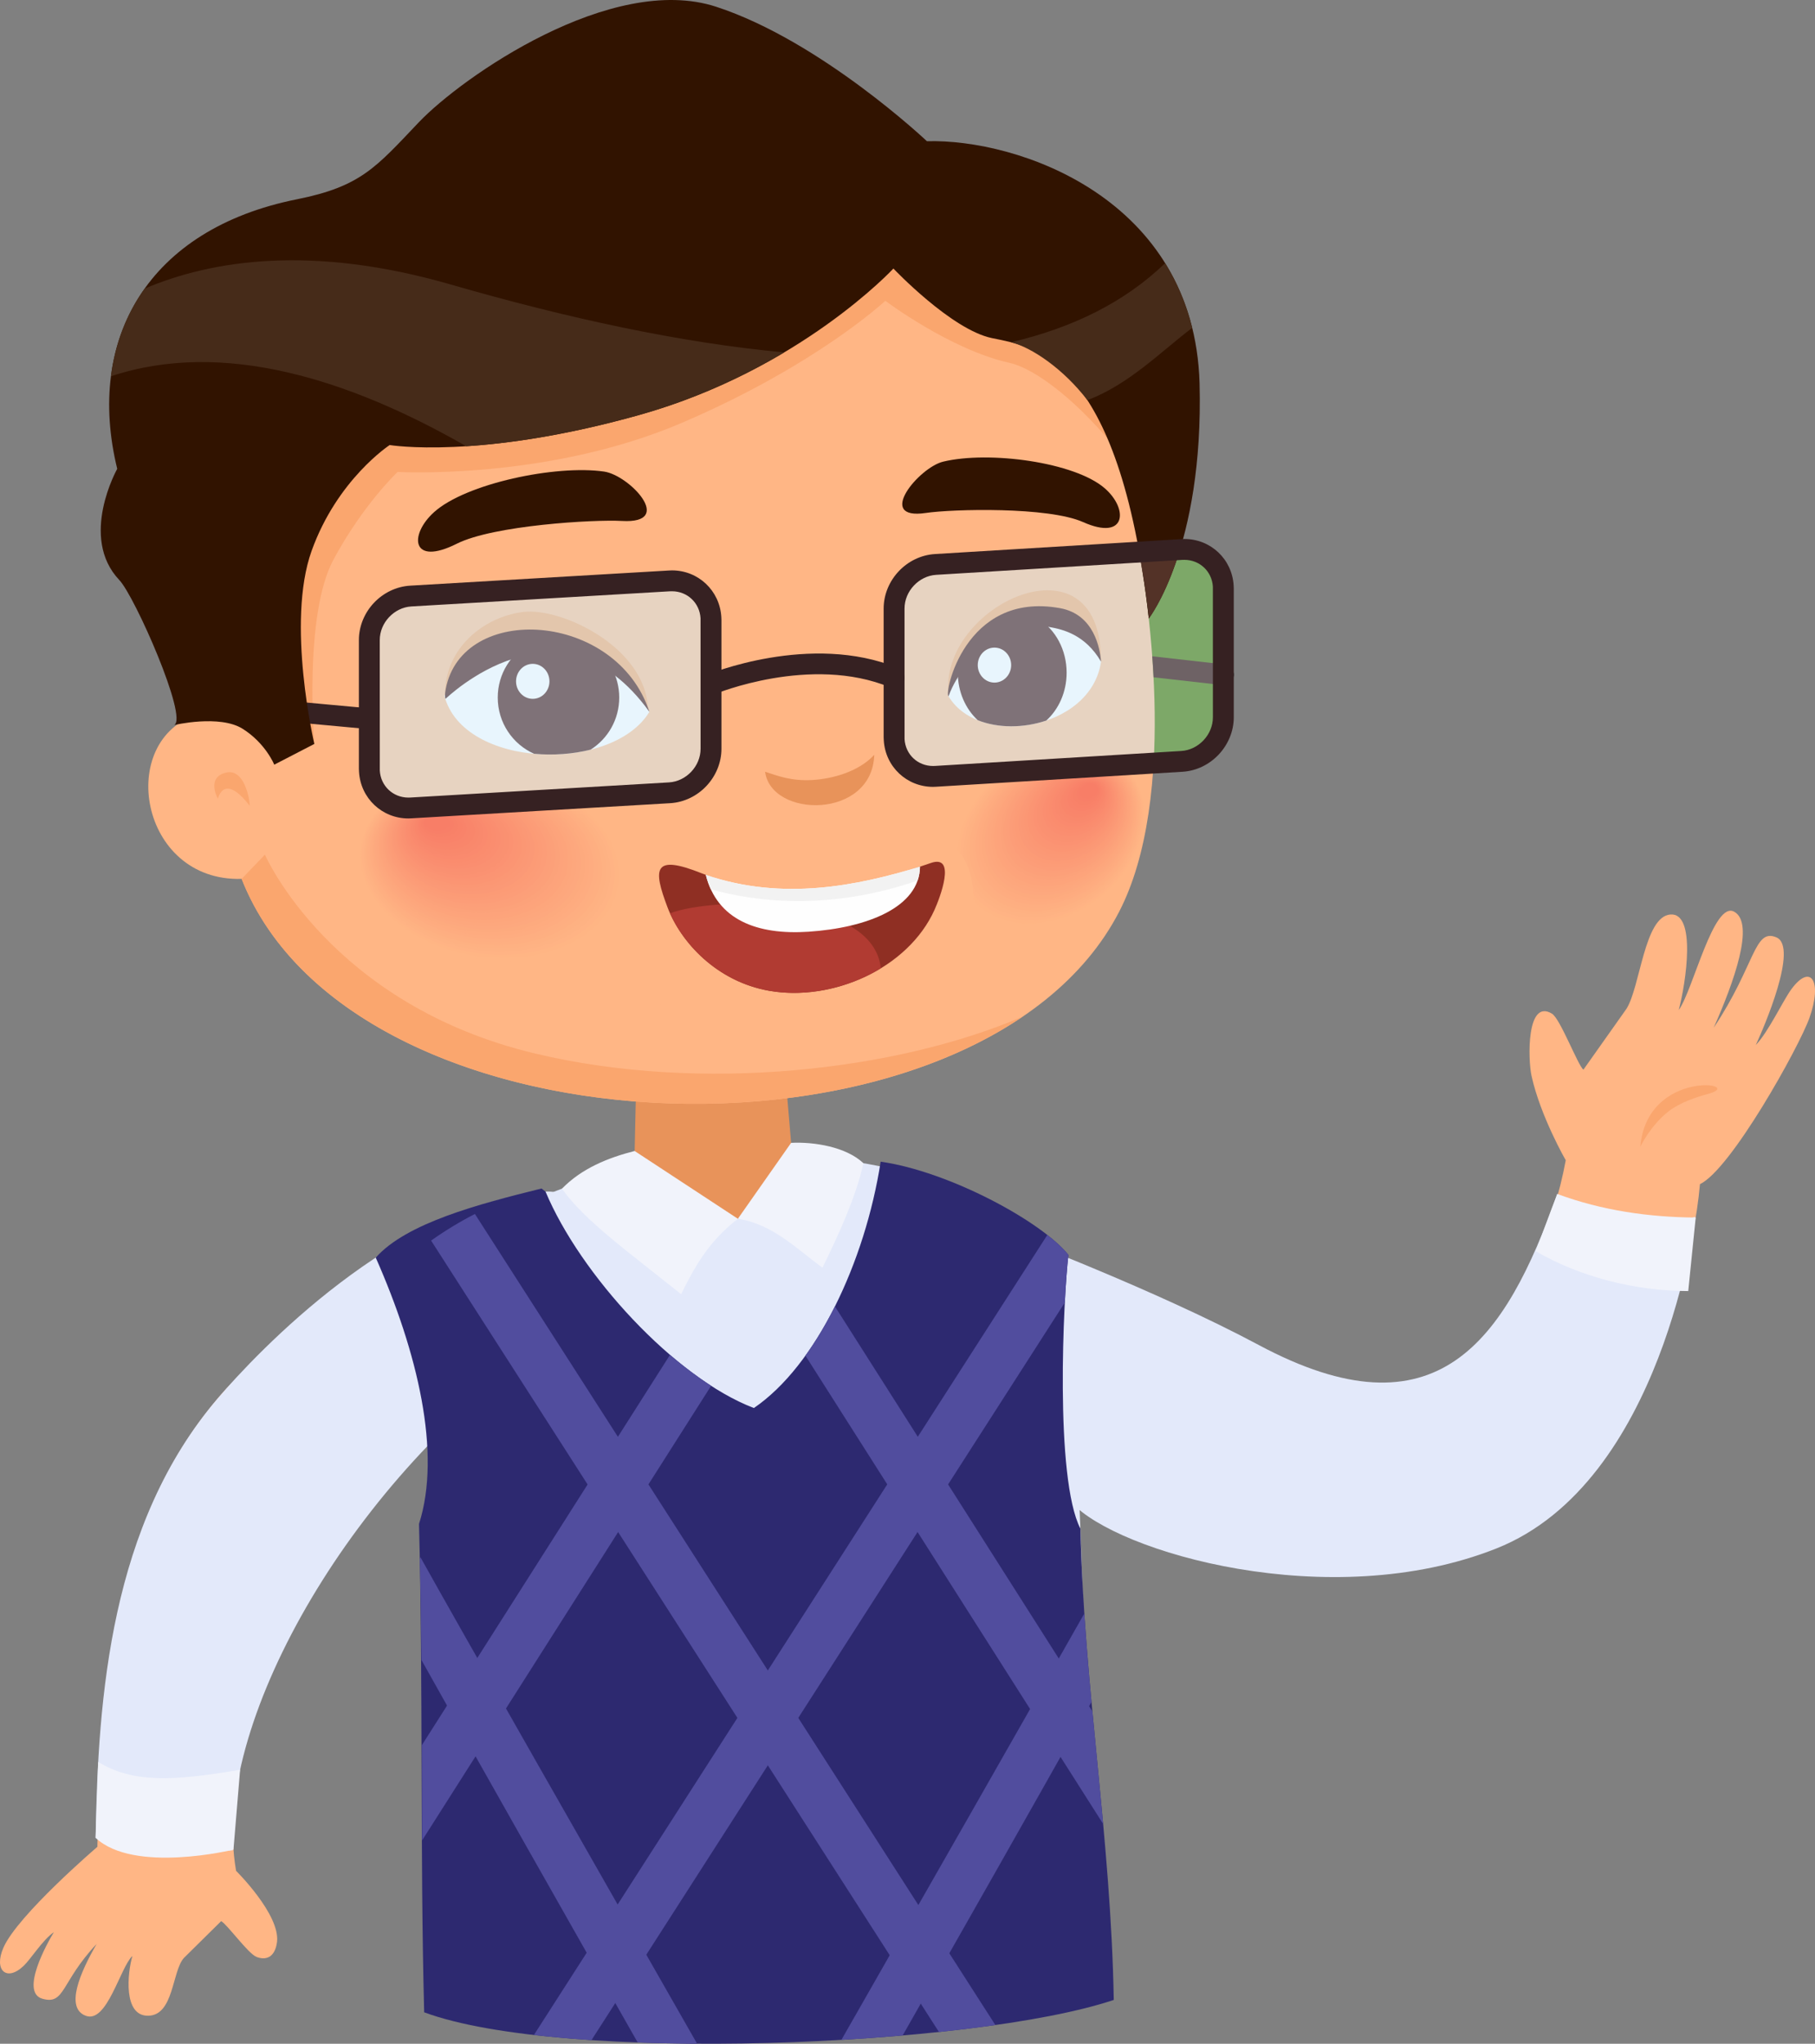 <?xml version="1.0" encoding="UTF-8"?>
<!DOCTYPE svg PUBLIC "-//W3C//DTD SVG 1.1//EN" "http://www.w3.org/Graphics/SVG/1.1/DTD/svg11.dtd">
<!-- Creator: CorelDRAW 2020 (64-Bit) -->
<svg xmlns="http://www.w3.org/2000/svg" xml:space="preserve" width="438.485mm" height="493.671mm" version="1.1" style="shape-rendering:geometricPrecision; text-rendering:geometricPrecision; image-rendering:optimizeQuality; fill-rule:evenodd; clip-rule:evenodd"
viewBox="0 0 29587.29 33311.05"
 xmlns:xlink="http://www.w3.org/1999/xlink"
 xmlns:xodm="http://www.corel.com/coreldraw/odm/2003">
 <rect x="0" y="0" width="29587.29" height="33311.05" fill="#808080" stroke="none"/>
 <defs>
  <style type="text/css">
   <![CDATA[
    .fil5 {fill:#2D2970}
    .fil8 {fill:#311300}
    .fil51 {fill:#362122}
    .fil58 {fill:#462B19}
    .fil6 {fill:#514D9E}
    .fil59 {fill:#533227}
    .fil53 {fill:#6E6265}
    .fil52 {fill:#7DA868}
    .fil62 {fill:#7F7278}
    .fil54 {fill:#8F2F23}
    .fil55 {fill:#B13B32}
    .fil60 {fill:#E3C6AC}
    .fil2 {fill:#E3E9FA}
    .fil50 {fill:#E7D3C1}
    .fil4 {fill:#E8935A}
    .fil61 {fill:#E8F5FD}
    .fil3 {fill:#F1F3FB}
    .fil57 {fill:#F2F2F2}
    .fil49 {fill:#F87E67}
    .fil48 {fill:#F87F68}
    .fil47 {fill:#F88168}
    .fil46 {fill:#F98269}
    .fil45 {fill:#F9836A}
    .fil44 {fill:#F9856B}
    .fil43 {fill:#F9866B}
    .fil42 {fill:#F9886C}
    .fil41 {fill:#F9896D}
    .fil40 {fill:#FA8A6E}
    .fil39 {fill:#FA8C6E}
    .fil38 {fill:#FA8D6F}
    .fil37 {fill:#FA8E70}
    .fil36 {fill:#FA9071}
    .fil35 {fill:#FA9171}
    .fil1 {fill:#FAA66E}
    .fil34 {fill:#FB9272}
    .fil33 {fill:#FB9473}
    .fil32 {fill:#FB9573}
    .fil31 {fill:#FB9774}
    .fil30 {fill:#FB9875}
    .fil29 {fill:#FB9976}
    .fil28 {fill:#FC9B76}
    .fil27 {fill:#FC9C77}
    .fil26 {fill:#FC9D78}
    .fil25 {fill:#FC9F79}
    .fil24 {fill:#FCA079}
    .fil23 {fill:#FCA27A}
    .fil22 {fill:#FDA37B}
    .fil21 {fill:#FDA47B}
    .fil20 {fill:#FDA67C}
    .fil19 {fill:#FDA77D}
    .fil18 {fill:#FDA87E}
    .fil17 {fill:#FDAA7E}
    .fil16 {fill:#FEAB7F}
    .fil15 {fill:#FEAC80}
    .fil14 {fill:#FEAE81}
    .fil13 {fill:#FEAF81}
    .fil12 {fill:#FEB182}
    .fil11 {fill:#FEB283}
    .fil56 {fill:#FEFEFE}
    .fil10 {fill:#FFB384}
    .fil9 {fill:#FFB584}
    .fil0 {fill:#FFB685}
    .fil7 {fill:black;fill-rule:nonzero}
   ]]>
  </style>
 </defs>
 <g id="Capa_x0020_1">
  <path class="fil0" d="M21281.69 22550.75c2200.26,1099.96 3856.98,-1521.34 4242.38,-3640.63 -1.46,-0.73 -413.21,-716.46 -558.22,-1376.62 -58.05,-264.69 -83.54,-1263.95 333.47,-1011.89 134.57,80.98 419.2,835.56 512.52,913.61l702 -992.4c226.36,-358.23 290.17,-1503.67 715.58,-1537.48 425.33,-34.03 256.37,1106.89 136.62,1557.48 233.73,-323.47 569.61,-1793.19 906.23,-1601.51 336.32,191.16 -5.77,1145.66 -336.11,1889.79 681.26,-1021.16 657.24,-1627.73 1022.12,-1472.78 365.16,155.01 -206.86,1475.85 -335.67,1753.46 201.17,-205.91 440.67,-717.04 575.38,-902.72 318.73,-438.19 513.69,-140.86 298.72,462.06 -171.38,479.88 -1281.33,2472.78 -1784.58,2709.13 -399.7,4446.11 -4856.97,8099.81 -8359.02,5150.96 -1592.97,-1341.35 1928.57,-1900.46 1928.57,-1900.46l0 0z"/>
  <path class="fil1" d="M26739.46 18690.41c0,0 164.29,-346.33 463.96,-578.67 185.69,-143.56 456.81,-232.79 639.42,-281.34 652.42,-173.78 -992.18,-422.56 -1103.38,860.01l0 0z"/>
  <path class="fil2" d="M16513.79 20146.76c0,0 2350.4,889.59 4002.88,1774.13 2908.84,1556.76 4020.47,-59.8 4869.09,-2460.21 673.68,533.7 1427.52,632.78 2247.59,373.06 0,0 -521.58,4325.69 -3239.47,5404.69 -2717.97,1079.29 -6200.01,54.99 -6919.39,-744.35 -719.59,-799.34 -960.71,-4347.31 -960.71,-4347.31l0 0z"/>
  <path class="fil3" d="M25385.76 19460.68c-120.48,306.9 -231.61,624.9 -351.8,931.72 702.14,410.88 1608.38,650.81 2487.01,650.81l121.65 -1198.09c-762.17,-6.43 -1523.9,-113.47 -2256.86,-384.45l0 0z"/>
  <polygon class="fil4" points="10392.79,16651.15 12762.68,17054.35 12935.73,19090.11 12028.33,19864.69 10334.96,19243.6 10392.79,16651.15 "/>
  <path class="fil0" d="M3547.66 22794.29c-1248.55,1494.7 -1896.73,3442 -1960.03,7307.08 0,0 -1298.2,1110.71 -1531.78,1643.59 -162.1,370.39 53.37,561.08 330.63,295.87 117.63,-112.35 310.91,-424.86 491.85,-548.1 -104.05,169.72 -558.23,978.92 -187.15,1084.95 371.38,106.04 298.29,-272.81 883.89,-892.33 -263.74,455.55 -522.3,1042.19 -176.19,1170.33 345.67,128.12 556.11,-780.19 759.4,-975.82 -80.69,278 -154.07,985.08 260.6,974.79 414.96,-10.13 384.74,-722.91 577.72,-940.58l608.47 -601.1c98.06,51.27 438.7,529.22 577.21,583.18 134.79,52.74 298.06,27.7 333.76,-244.65 51.41,-448.58 -667.68,-1158.67 -667.68,-1158.67 -447.31,-2585.05 1915.71,-6751.13 5323.49,-8780.09 421.6,-251.07 1530.83,-1192.36 687.03,-1723.92 -490.9,-258.04 -51.18,-621.67 -591.08,-567.41 -2409.68,242.41 -5066.91,2590.92 -5720.13,3372.88l0 0z"/>
  <path class="fil2" d="M1558.58 29954.8c136.69,72.6 887.47,321.44 2234.29,203.58 -147.3,-2507.81 2263.41,-6422.4 5349.71,-8398.03 421.83,-245.26 1531.05,-1164.62 687.25,-1684.17 -490.61,-251.92 -438.41,-703.5 -978.53,-650.49 -2409.47,236.8 -4650.42,2604.72 -5303.65,3368.59 -1746.86,2042.83 -1950.49,4858.8 -1989.08,7160.52z"/>
  <path class="fil3" d="M1600.72 28717.94c562.54,343.7 1217.83,316.07 2313.54,127.02l-108.41 1302.68c0,0 -1621.43,396.27 -2247.27,-192.84l42.14 -1236.86z"/>
  <path class="fil4" d="M9723.13 27989.47c0,0 -1149.24,-5034.05 -994.73,-6513.99 136.4,-1305.43 -224.97,-2091.91 1792.24,-2449.92 2762.44,-490.32 5086.62,-79.22 5437.77,2479.42 303.47,2210.93 -1385.16,5651.35 -1382.76,5928.38 -1882.93,222.12 -919.38,1225.25 -4852.52,556.11l0 0z"/>
  <path class="fil2" d="M7287.53 32506.76c0,0 -330.19,-9462.84 -175.68,-10942.71 136.4,-1305.43 1386.11,-2211.88 3408.79,-2538.49 422.05,-68.05 1053.3,865.79 1507.69,839.13 359.26,-20.96 539.17,-1010.5 900.76,-1006.2 2157.85,25.92 4209.31,935.22 4468.74,2801.5 307.33,2210.42 364,10478.54 366.33,10755.34 -1882.64,222.35 -6543.49,760.56 -10476.63,91.42l0 0z"/>
  <path class="fil3" d="M10345.4 18759.92c561.08,368.23 1122.15,736.47 1682.93,1104.77 289.23,-412.34 578.68,-824.82 868.12,-1237.37 370.42,-18.77 895.79,63.81 1178.37,331.65 -117.12,541.51 -409.41,1177.28 -667.02,1702.43 -398.24,-284.7 -805.32,-710.54 -1379.47,-796.7 -491.78,382.98 -711.93,802.4 -925.51,1229.92 -799.26,-645.05 -1580.55,-1199.69 -1941.63,-1720.76 323.91,-331.36 749.83,-503.02 1184.21,-613.94l0 0z"/>
  <path class="fil5" d="M8893.22 19422.52c564.36,1348.95 2105.11,3033.67 3396.01,3527.13 1017.15,-693.39 1811.3,-2372.74 2066.94,-4015.51 1115,159.47 2625.31,973.63 3060.72,1519.95 -81.42,685.72 -227.81,3635.6 195.4,4461.8 59.51,2610.34 497.77,5029.3 543.7,7681.12 -2301.62,768.59 -8991.73,1034.75 -11241.43,201.61 -68.12,-2595.38 -16.43,-5364.02 -84.26,-7959.61 370.86,-1158.59 -25.6,-2803.99 -705.18,-4340.96 499.59,-562.31 1670.2,-871.4 2703.04,-1126.6l65.07 51.07z"/>
  <path class="fil6" d="M17676.1 26298.43c32.13,483.46 72.87,962.6 117.13,1440.58 -919.31,1636.79 -2112.14,3738.7 -3078.32,5437.11 -325.88,28.12 -659.87,52.35 -998.82,71.93 1241.82,-2172.89 2981.93,-5220.98 3960.01,-6949.62l0 0zm-603.2 -6170.29c145.45,113.84 263.31,224.53 343.99,325.96 -18.54,157.06 -40.74,433.44 -58.56,775.75l-7716.1 12022.22c-327.56,-21.61 -641.98,-49.29 -938.87,-83.54l8369.53 -13040.39 0 0zm-6151.45 1955.51c221.9,188.83 447.53,359.03 671.04,503.24l-4712.47 7411.9c-1.46,-520.63 -0.95,-1036.43 -1.9,-1555.89l4043.33 -6359.26 0 0z"/>
  <path class="fil6" d="M11364.01 33310.41c-328.51,-1.9 -652.49,-8.54 -968.81,-20.23 -1137.41,-1999.1 -2580.62,-4543.51 -3524.02,-6232.42 -4.96,-535.81 -13.29,-1082.36 -28.04,-1647.44l9.49 -31.18c590.13,1063.3 2931.26,5165.7 4511.38,7931.28l0 0zm4862.16 -303.97c-292.52,41.62 -600.29,79.22 -919.74,113.03l-8278.85 -12899.17c217.16,-154.22 457.97,-302.08 714.12,-433.73l8484.47 13219.87 0 0zm-3096.43 -10910.8c174.51,-242.13 335.45,-512.3 480.9,-802.47l4197.11 6601.1c57.61,611.09 119.46,1220.43 175.39,1834.37l-4853.4 -7632.99 0 0z"/>
  <path class="fil7" d="M18623.73 11019.07c-93.97,0 -170.2,-76.38 -170.2,-170.2 0,-93.98 76.23,-170.21 170.2,-170.21l1318.5 149.03c93.83,0 170.21,76.16 170.21,169.99 0,94.05 -76.38,170.2 -170.21,170.2l-1318.5 -148.81 0 0z"/>
  <path class="fil0" d="M3939.04 14324.99c-1671.54,50.24 -2053.87,-2276.36 -704.85,-2685.77 -1166.4,-3735.34 1910.53,-8539.59 6746.55,-9404.94 3346.59,-598.75 7138.37,871.04 8183.34,4837.85 701.49,2663.2 1009.26,5987.89 80.68,7786.55 -2261.38,4383.31 -12467.63,4132.12 -14305.72,-533.69l0 0z"/>
  <path class="fil1" d="M3163.73 8499.43c681.48,-2889.35 3278.32,-5631.85 6817.02,-6265.14 3346.59,-598.75 7138.37,871.04 8183.34,4837.85 26.21,99.96 52.13,200.94 77.11,302.52 -616.28,-779.77 -1333.25,-1359.68 -1786.69,-1460.59 -964.79,-215.19 -2022.4,-1011.31 -2022.4,-1011.31 0,0 -1115.72,1046.06 -3312.56,1987.49 -2196.69,941.5 -4637.56,801.96 -4637.56,801.96 0,0 -557.93,523.25 -1046.2,1429.71 -488.13,906.67 -311.57,3003.62 -311.57,3003.62 -689.59,-1068.85 -1368.96,-2306.66 -1960.48,-3626.1l0 0z"/>
  <path class="fil1" d="M16673.48 16568.78c-3663.93,2487.96 -11182.21,1696 -12734.44,-2243.78l379.18 -394.67c0,0 1064.98,2446.56 4411.13,3242.83 2708.92,644.61 5887.92,279.44 7944.13,-604.38l0 0z"/>
  <path class="fil4" d="M14251.67 12303.54c-33.37,1051.69 -1678.41,1035.26 -1779.61,275.21 191.38,60.68 419.63,156.41 777.21,134.5 307.55,-19.28 739.31,-126.9 1002.4,-409.71l0 0z"/>
  <path class="fil1" d="M3551.02 13017.66c0,0 -195.91,-346.83 134.5,-425.4 171.59,-40.67 273.02,109.75 327.78,261.41 50.67,140.2 62.14,281.85 52.57,275.86 0,0 -46.65,-65.94 -113.03,-133.26 -123.04,-124.72 -314.49,-254.98 -401.82,21.39l0 0z"/>
  <path class="fil8" d="M7445.1 8862.69c597.51,-300.69 2234.96,-397.58 2694.68,-371.59 870.75,49.28 123.76,-744.57 -292.08,-804.81 -783.92,-113.84 -2256.93,194.23 -2773.97,663.16 -408.47,370.42 -369.18,885.49 371.37,513.24l0 0z"/>
  <path class="fil0" d="M8240.2 12608.47c1182.09,182.33 2035.97,1006.2 1905.27,1840.51 -130.49,834.61 -1195.9,1362.82 -2378.29,1180.5 -1182.32,-182.33 -2036.2,-1006.2 -1905.49,-1840.8 130.63,-834.32 1196.12,-1362.53 2378.51,-1180.21l0 0z"/>
  <path class="fil9" d="M8213.04 12624.9c1156.18,178.02 1991.44,983.34 1863.87,1799.1 -127.35,815.98 -1169.25,1332.52 -2325.64,1154.5 -1156.18,-178.02 -1991.44,-983.34 -1863.87,-1799.32 127.56,-815.77 1169.46,-1332.08 2325.64,-1154.28l0 0z"/>
  <path class="fil10" d="M8185.87 12641.33c1130.26,173.78 1946.97,960.49 1822.47,1757.7 -124.49,797.22 -1142.59,1302.29 -2272.85,1128.58 -1130.18,-173.78 -1946.9,-960.56 -1822.4,-1757.71 124.28,-797.22 1142.59,-1302.36 2272.77,-1128.57l0 0z"/>
  <path class="fil11" d="M8159 12657.76c1104.05,169.47 1901.92,937.63 1780.56,1716.23 -121.43,778.67 -1115.73,1271.91 -2219.99,1102.66 -1104.04,-169.48 -1901.92,-937.93 -1780.78,-1716.53 121.43,-778.38 1115.94,-1271.84 2220.2,-1102.36l0 0z"/>
  <path class="fil12" d="M8131.91 12674.19c1078.05,165.17 1857.38,914.77 1739.08,1674.83 -118.29,760.05 -1089,1241.9 -2167.33,1076.66 -1078.12,-165.17 -1857.44,-914.77 -1739.16,-1674.83 118.29,-760.05 1089.29,-1241.9 2167.41,-1076.66l0 0z"/>
  <path class="fil13" d="M8104.75 12690.61c1052.12,160.94 1812.69,891.93 1697.46,1633.43 -115.01,741.5 -1062.13,1211.38 -2114.33,1050.74 -1052.13,-160.94 -1812.91,-892.22 -1697.69,-1633.43 115.22,-741.5 1062.43,-1211.67 2114.55,-1050.74l0 0z"/>
  <path class="fil14" d="M8077.81 12707.04c1025.98,156.63 1767.92,869.07 1655.84,1591.74 -112.15,722.95 -1035.77,1181.44 -2061.67,1025.03 -1026.2,-156.63 -1768.15,-869.36 -1656.07,-1592.02 112.16,-722.96 1035.7,-1181.37 2061.9,-1024.75l0 0z"/>
  <path class="fil15" d="M8050.72 12723.47c999.99,152.1 1723.17,846.21 1614.37,1550.33 -109.01,704.34 -1009.05,1151.14 -2009.04,999.04 -1000.06,-152.31 -1723.46,-846.43 -1614.43,-1550.55 109.01,-704.12 1009.04,-1151.21 2009.1,-998.82l0 0z"/>
  <path class="fil16" d="M8023.77 12739.91c973.85,148.08 1678.48,823.36 1572.53,1508.93 -105.73,685.57 -982.17,1120.91 -1956.24,973.12 -973.78,-148.08 -1678.62,-823.65 -1572.46,-1509.23 105.66,-685.5 982.17,-1120.91 1956.17,-972.82l0 0z"/>
  <path class="fil17" d="M7996.68 12756.34c947.86,143.48 1633.94,800.5 1531.05,1467.45 -102.81,667.03 -955.52,1090.75 -1903.59,947.2 -947.93,-143.77 -1633.94,-800.72 -1531.05,-1467.75 102.81,-667.02 955.45,-1090.68 1903.59,-946.9l0 0z"/>
  <path class="fil18" d="M7969.52 12772.69c921.93,139.32 1589.17,777.72 1489.43,1426.12 -99.52,648.41 -928.57,1060.52 -1850.51,921.2 -921.93,-139.47 -1589.39,-777.87 -1489.65,-1426.34 99.74,-648.19 928.8,-1060.45 1850.73,-920.98l0 0z"/>
  <path class="fil19" d="M7942.43 12789.12c895.72,135.01 1544.56,754.86 1447.96,1384.72 -96.61,629.64 -902.14,1030.22 -1797.65,895.06 -896.01,-135.01 -1544.93,-754.87 -1448.25,-1384.73 96.61,-629.57 902.14,-1030.22 1797.94,-895.06l0 0z"/>
  <path class="fil20" d="M7915.26 12805.33c870.02,130.92 1500.1,732.23 1406.56,1343.54 -93.76,611.02 -875.5,999.99 -1745.29,869.29 -869.58,-130.92 -1499.87,-732.23 -1406.12,-1343.47 93.54,-611.09 875.27,-1000.06 1744.85,-869.36l0 0z"/>
  <path class="fil21" d="M7888.32 12821.76c843.88,126.61 1455.41,709.37 1364.72,1301.84 -90.47,592.69 -848.62,970.05 -1692.21,843.59 -843.87,-126.62 -1455.41,-709.3 -1364.93,-1302.07 90.69,-592.47 848.84,-969.76 1692.42,-843.36l0 0z"/>
  <path class="fil22" d="M7861.24 12838.18c817.66,122.38 1410.64,686.52 1323.24,1260.45 -87.33,574.15 -821.97,939.75 -1639.63,817.45 -817.66,-122.16 -1410.36,-686.3 -1323.25,-1260.45 87.55,-573.93 821.97,-939.53 1639.64,-817.45l0 0z"/>
  <path class="fil23" d="M7834.36 12854.61c791.45,118.07 1365.6,663.67 1281.55,1218.98 -84.48,555.38 -795.24,909.59 -1586.99,791.52 -791.52,-117.85 -1365.88,-663.66 -1281.4,-1219.04 84.04,-555.09 795.1,-909.3 1586.84,-791.45l0 0z"/>
  <path class="fil24" d="M7807.2 12871.05c765.52,113.76 1321.12,640.81 1239.93,1177.57 -81.13,536.76 -768.38,879.29 -1534.19,765.52 -765.31,-113.54 -1320.91,-640.81 -1239.71,-1177.35 81.19,-536.76 768.45,-879.29 1533.98,-765.75l0 0z"/>
  <path class="fil25" d="M7780.04 12887.48c739.61,109.53 1276.59,617.95 1198.53,1136.17 -78.27,518.21 -741.72,849.06 -1481.55,739.61 -739.38,-109.31 -1276.36,-617.96 -1198.3,-1135.95 78.35,-518.21 741.72,-849.35 1481.32,-739.82l0 0z"/>
  <path class="fil26" d="M7753.17 12903.91c713.39,105.22 1231.82,595.1 1156.62,1094.48 -74.99,499.66 -715.07,819.12 -1428.46,713.9 -713.47,-105 -1231.9,-595.1 -1156.62,-1094.54 74.92,-499.59 714.78,-819.05 1428.46,-713.83l0 0z"/>
  <path class="fil27" d="M7726 12920.34c687.47,100.91 1187.14,572.25 1115.21,1053.07 -72.14,481.04 -688.2,788.89 -1375.89,687.91 -687.4,-100.69 -1187.06,-572.17 -1115,-1053.07 71.92,-481.04 688.2,-788.89 1375.67,-687.91l0 0z"/>
  <path class="fil28" d="M7698.84 12936.76c661.55,96.39 1142.59,549.39 1073.81,1011.68 -69,462.2 -661.77,758.59 -1323.24,661.98 -661.26,-96.46 -1142.38,-549.39 -1073.37,-1011.67 68.85,-462.28 661.54,-758.37 1322.8,-661.99l0 0z"/>
  <path class="fil29" d="M7671.97 12953.19c635.33,92.29 1097.61,526.54 1031.89,970.2 -65.93,443.74 -634.82,728.43 -1270.16,636.06 -635.34,-92.08 -1097.83,-526.54 -1031.9,-970.27 65.65,-443.66 634.83,-728.36 1270.16,-635.99l0 0z"/>
  <path class="fil30" d="M7644.88 12969.62c609.34,87.84 1053,503.68 990.21,928.8 -62.65,425.11 -607.95,698.2 -1217.37,610.07 -609.12,-87.77 -1052.85,-503.68 -990.2,-928.8 62.58,-425.11 607.95,-698.2 1217.36,-610.07l0 0z"/>
  <path class="fil31" d="M7617.72 12986.05c583.42,83.53 1008.32,480.83 948.8,887.39 -59.73,406.57 -581.3,667.9 -1164.72,584.15 -583.2,-83.6 -1008.31,-480.9 -948.58,-887.39 59.51,-406.57 581.3,-667.97 1164.5,-584.15l0 0z"/>
  <path class="fil32" d="M7590.77 13002.19c557.28,79.52 963.63,458.26 907.18,846.21 -56.66,387.81 -554.65,637.74 -1111.85,558.23 -557.28,-79.3 -963.85,-457.97 -907.18,-846 56.44,-387.8 554.65,-637.74 1111.85,-558.45l0 0z"/>
  <path class="fil33" d="M7563.68 13018.91c531.29,74.92 919.09,435.05 865.79,804.3 -53.6,369.47 -528,607.73 -1059.36,532.52 -531.06,-74.99 -919.09,-435.41 -865.49,-804.59 53.31,-369.26 527.99,-607.51 1059.06,-532.24l0 0z"/>
  <path class="fil34" d="M7536.52 13035.05c505.36,70.9 874.32,412.56 824.09,763.19 -50.46,350.63 -501.27,577.5 -1006.41,506.53 -505.15,-70.68 -874.32,-412.26 -823.87,-763.19 50.46,-350.57 501.35,-577.21 1006.2,-506.53l0 0z"/>
  <path class="fil35" d="M7509.65 13051.48c479.15,66.67 829.56,389.7 782.17,721.71 -47.17,332.09 -474.4,547.28 -953.33,480.61 -479.22,-66.38 -829.57,-389.63 -782.47,-721.72 47.39,-332.09 474.69,-546.98 953.63,-480.61l0 0z"/>
  <path class="fil36" d="M7482.49 13067.91c453.01,62.35 784.8,366.77 740.77,680.31 -44.25,313.54 -447.75,516.83 -900.69,454.69 -453.01,-62.14 -784.88,-366.84 -740.85,-680.09 44.25,-313.54 447.75,-517.04 900.76,-454.9l0 0z"/>
  <path class="fil37" d="M7455.32 13084.33c427.09,58.05 740.34,343.99 699.38,638.92 -41.19,294.92 -421.1,486.52 -848.11,428.69 -426.79,-58.12 -740.04,-343.99 -699.15,-638.91 41.18,-294.7 421.09,-486.52 847.89,-428.7l0 0z"/>
  <path class="fil38" d="M7428.45 13100.76c401.09,53.82 695.58,321.14 657.46,597.22 -38.04,276.38 -394.16,456.58 -795.32,402.99 -400.79,-53.74 -695.5,-321.07 -657.39,-597.22 38.04,-276.38 394.16,-456.58 795.25,-402.99l0 0z"/>
  <path class="fil39" d="M7401.29 13117.19c374.94,49.51 650.81,298.21 616.06,555.81 -34.98,257.83 -367.5,426.29 -742.45,377.07 -374.88,-49.51 -651.04,-298.28 -615.77,-555.81 34.76,-257.83 367.29,-426.35 742.16,-377.07l0 0z"/>
  <path class="fil40" d="M7374.2 13133.62c348.95,45.2 606.27,275.35 574.36,514.42 -31.91,239.2 -340.85,396.05 -689.59,351.07 -348.74,-45.2 -606.27,-275.43 -574.44,-514.42 31.98,-239.21 340.92,-396.05 689.66,-351.07l0 0z"/>
  <path class="fil41" d="M7347.33 13150.05c322.74,40.67 561.51,252.57 532.67,472.94 -28.77,220.44 -314.2,365.9 -637.02,325.15 -322.75,-40.89 -561.52,-252.57 -532.67,-472.94 28.77,-220.66 314.2,-365.9 637.02,-325.15l0 0z"/>
  <path class="fil42" d="M7320.17 13166.48c297.04,36.66 516.75,229.65 491.27,431.54 -25.7,201.9 -287.54,335.67 -584.36,299.01 -296.6,-36.43 -516.75,-229.49 -490.84,-431.39 25.49,-201.83 287.04,-335.59 583.93,-299.16l0 0z"/>
  <path class="fil43" d="M7293.22 13182.91c270.68,32.06 472.06,206.79 449.43,390.14 -22.56,183.28 -260.61,305.36 -531.29,273.24 -270.68,-32.35 -472.29,-206.86 -449.43,-390.14 22.34,-183.28 260.45,-305.44 531.28,-273.24l0 0z"/>
  <path class="fil44" d="M7266.13 13199.34c244.69,27.82 427.52,184.01 407.95,348.66 -19.49,164.51 -233.95,275.21 -478.64,247.31 -244.76,-28.04 -427.6,-183.93 -407.81,-348.66 19.28,-164.73 233.73,-275.42 478.49,-247.31l0 0z"/>
  <path class="fil45" d="M7239.26 13215.69c218.47,23.58 382.47,161.15 366.04,307.12 -16.43,146.18 -207.08,245.12 -425.85,221.39 -218.47,-23.58 -382.54,-161.15 -366.33,-307.11 16.43,-145.9 207.3,-245.2 426.14,-221.4l0 0z"/>
  <path class="fil46" d="M7211.88 13232.12c192.77,19.28 338.22,138.3 324.93,265.64 -13.36,127.64 -180.72,214.97 -373.05,195.47 -192.62,-19.28 -338.3,-138.3 -324.72,-265.64 13.36,-127.35 180.21,-214.97 372.83,-195.47l0 0z"/>
  <path class="fil47" d="M7184.94 13248.55c166.63,15.04 293.31,115.44 283.24,224.24 -10.44,108.8 -153.7,184.74 -320.33,169.77 -166.41,-15.26 -293.53,-115.74 -283.1,-224.53 10.3,-108.8 153.78,-184.45 320.19,-169.47l0 0z"/>
  <path class="fil48" d="M7157.77 13264.76c140.71,10.95 248.78,92.81 241.62,183.06 -7.08,90.18 -127.05,154.51 -267.54,143.56 -140.42,-10.74 -248.48,-92.66 -241.4,-182.84 7.16,-90.25 126.91,-154.51 267.32,-143.77l0 0z"/>
  <path class="fil49" d="M7130.9 13281.19c114.28,6.65 204.01,69.95 200,141.65 -4.31,71.63 -100.47,124.21 -214.97,117.56 -114.28,-6.42 -204.01,-69.74 -199.71,-141.36 4.01,-71.63 100.18,-124.28 214.68,-117.85l0 0z"/>
  <path class="fil0" d="M16941.97 12244.77c-853.37,273.53 -1469.43,1115.73 -1375.16,1881.25 94.26,765.53 863.15,1163.99 1716.3,890.25 853.15,-273.53 1469.21,-1115.65 1374.93,-1881.26 -94.26,-765.52 -863.15,-1163.98 -1716.08,-890.24l0 0z"/>
  <path class="fil9" d="M16961.54 12257.62c-834.6,267.1 -1437.08,1090.68 -1345,1839.12 91.93,748.59 843.65,1138.07 1677.97,870.75 834.38,-267.32 1437.07,-1090.75 1344.93,-1839.12 -91.86,-748.37 -843.8,-1138.07 -1677.9,-870.75l0 0z"/>
  <path class="fil10" d="M16981.03 12270.47c-815.54,261.11 -1404.87,1065.49 -1314.91,1796.99 89.74,731.5 824.31,1112.14 1639.85,851.17 815.47,-261.11 1404.66,-1065.41 1314.91,-1796.91 -89.74,-731.5 -824.38,-1112.15 -1639.85,-851.25l0 0z"/>
  <path class="fil11" d="M17000.53 12283.32c-796.93,254.69 -1372.53,1040.22 -1284.91,1754.56 87.33,714.63 805.03,1086.66 1601.74,831.97 796.7,-254.69 1372.53,-1040.23 1284.98,-1754.56 -87.62,-714.42 -805.11,-1086.45 -1601.81,-831.97l0 0z"/>
  <path class="fil12" d="M17020.1 12296.39c-777.94,248.27 -1340.18,1015.03 -1254.97,1712.28 85.21,697.4 785.75,1060.67 1563.69,812.41 777.94,-248.56 1340.4,-1015.25 1254.89,-1712.5 -85.14,-697.18 -785.75,-1060.66 -1563.62,-812.18l0 0z"/>
  <path class="fil13" d="M17039.59 12309.24c-759.39,242.13 -1308.05,989.77 -1224.96,1670.08 83.02,680.39 766.48,1035.04 1525.79,792.69 759.1,-242.06 1308.06,-989.77 1224.74,-1670.08 -83.02,-680.31 -766.48,-1034.75 -1525.58,-792.69l0 0z"/>
  <path class="fil14" d="M17059.1 12322.09c-740.56,235.92 -1275.93,964.79 -1194.96,1628.02 80.91,663.15 747.2,1009.04 1487.54,773.11 740.55,-235.92 1275.85,-964.5 1194.95,-1627.73 -80.9,-663.37 -747.2,-1009.26 -1487.53,-773.41l0 0z"/>
  <path class="fil15" d="M17078.37 12334.94c-721.2,229.72 -1243.28,939.61 -1164.72,1585.6 78.79,646.29 727.93,983.63 1449.64,753.92 721.57,-229.5 1243.58,-939.32 1164.72,-1585.6 -78.5,-646.06 -727.85,-983.34 -1449.64,-753.92l0 0z"/>
  <path class="fil16" d="M17098.16 12348.08c-702.95,223.29 -1211.38,914.27 -1135,1543.47 76.45,629.13 708.86,957.64 1411.59,734.35 702.66,-223.29 1211.38,-914.56 1135,-1543.47 -76.67,-629.42 -708.94,-957.64 -1411.59,-734.35l0 0z"/>
  <path class="fil17" d="M17117.65 12360.65c-684.11,217.08 -1179.03,889.36 -1104.99,1501.33 74.26,612.04 689.66,931.94 1373.55,714.86 683.89,-217.08 1178.96,-889.08 1104.7,-1501.34 -74.26,-611.97 -689.37,-931.64 -1373.26,-714.85l0 0z"/>
  <path class="fil18" d="M17137.15 12373.79c-665.27,210.88 -1146.83,863.81 -1074.98,1458.92 72.15,594.88 670.38,906.02 1335.43,695.36 665.35,-210.88 1146.83,-863.88 1074.98,-1458.98 -72.15,-595.11 -670.31,-906.24 -1335.43,-695.29l0 0z"/>
  <path class="fil19" d="M17156.42 12386.64c-646.21,204.45 -1114.26,838.62 -1044.46,1416.56 69.74,578.01 650.74,880.24 1297.32,675.79 646,-204.45 1114.48,-838.62 1044.75,-1416.56 -70.02,-577.94 -651.03,-880.24 -1297.61,-675.79l0 0z"/>
  <path class="fil20" d="M17176.21 12399.49c-627.74,198.24 -1082.35,813.64 -1014.74,1374.43 67.33,560.86 631.47,854.61 1258.99,656.29 627.74,-198.02 1082.35,-813.35 1014.96,-1374.43 -67.54,-560.86 -631.68,-854.32 -1259.21,-656.29l0 0z"/>
  <path class="fil21" d="M17195.71 12412.56c-608.9,191.89 -1049.93,788.38 -984.73,1332.07 65.21,543.92 612.19,828.91 1220.87,636.8 608.9,-191.68 1050.3,-788.17 984.8,-1332.08 -65.21,-543.7 -612.27,-828.61 -1220.95,-636.79l0 0z"/>
  <path class="fil22" d="M17214.99 12425.41c-589.84,185.69 -1017.59,763.19 -954.5,1289.95 63.09,526.83 592.91,802.91 1183.05,617.22 589.84,-185.61 1017.59,-762.9 954.79,-1289.65 -63.09,-527.05 -593.2,-803.21 -1183.34,-617.52l0 0z"/>
  <path class="fil23" d="M17234.78 12438.27c-571.3,179.26 -985.46,737.93 -924.78,1247.81 60.67,509.67 573.71,776.99 1144.93,597.73 571.37,-179.48 985.75,-737.93 924.86,-1247.81 -60.97,-509.6 -573.93,-776.92 -1145,-597.73l0 0z"/>
  <path class="fil24" d="M17254.27 12451.11c-552.46,173.06 -953.33,712.95 -894.77,1205.47 58.56,492.72 554.43,751.5 1106.89,578.45 552.46,-173.28 953.33,-712.95 894.77,-1205.68 -58.56,-492.51 -554.57,-751.29 -1106.89,-578.24l0 0z"/>
  <path class="fil25" d="M17273.84 12464.18c-533.69,166.63 -921.27,687.55 -864.83,1163.11 56.44,475.65 535.15,725.52 1068.84,558.67 533.62,-166.85 921.2,-687.47 864.76,-1163.04 -56.44,-475.65 -535.38,-725.59 -1068.78,-558.74l0 0z"/>
  <path class="fil26" d="M17293.34 12477.11c-514.86,160.42 -888.86,662.42 -834.82,1120.91 54.33,458.7 515.88,699.88 1030.73,539.38 514.86,-160.71 889.08,-662.42 834.82,-1120.91 -54.33,-458.7 -515.88,-699.88 -1030.73,-539.38l0 0z"/>
  <path class="fil27" d="M17312.83 12489.96c-496.02,154.22 -856.43,637.24 -804.82,1078.78 51.92,441.54 496.82,673.89 992.91,519.6 495.79,-153.99 856.43,-636.93 804.52,-1078.48 -51.84,-441.62 -496.75,-673.97 -992.61,-519.9l0 0z"/>
  <path class="fil28" d="M17332.4 12502.81c-477.25,148.01 -824.38,612.18 -774.8,1036.43 49.73,424.67 477.47,648.41 954.5,500.32 477.25,-147.79 824.31,-611.97 774.8,-1036.43 -49.72,-424.38 -477.25,-648.18 -954.5,-500.32l0 0z"/>
  <path class="fil29" d="M17351.68 12515.66c-458.26,141.66 -791.96,586.78 -744.65,994 47.69,407.59 458.26,622.48 916.75,480.9 458.41,-141.66 791.96,-586.78 744.57,-994.08 -47.61,-407.52 -457.97,-622.7 -916.68,-480.83l0 0z"/>
  <path class="fil30" d="M17371.4 12528.52c-439.65,135.45 -759.84,561.51 -714.57,951.94 44.98,390.36 438.7,596.71 878.34,461.33 439.65,-135.53 759.83,-561.58 714.63,-952.01 -45.27,-390.36 -438.77,-596.71 -878.41,-461.26l0 0z"/>
  <path class="fil31" d="M17390.89 12541.59c-420.81,129.02 -727.63,536.32 -684.55,909.52 43.08,373.27 419.42,571.08 840.3,441.83 420.88,-129.24 727.63,-536.54 684.62,-909.81 -43.15,-373.2 -419.49,-570.79 -840.37,-441.54l0 0z"/>
  <path class="fil32" d="M17410.24 12554.44c-402.04,122.81 -695.14,511.35 -654.4,867.46 40.67,356.33 400.14,545.08 802.18,422.27 402.04,-122.82 695.36,-511.06 654.61,-867.39 -40.96,-356.4 -400.14,-545.15 -802.4,-422.33l0 0z"/>
  <path class="fil33" d="M17429.95 12567.29c-383.2,116.61 -663.16,486.08 -624.6,825.25 38.56,339.25 380.87,519.46 764.36,402.77 382.99,-116.61 662.94,-486.08 624.38,-825.04 -38.56,-339.46 -380.86,-519.6 -764.14,-402.99l0 0z"/>
  <path class="fil34" d="M17449.45 12580.14c-364.65,110.47 -630.73,460.89 -594.3,783.2 36.15,322.01 361.52,493.46 725.73,383.2 364.73,-110.4 631.03,-460.82 594.67,-782.91 -36.44,-322.31 -361.59,-493.68 -726.1,-383.49l0 0z"/>
  <path class="fil35" d="M17469.02 12592.99c-345.89,104.27 -598.68,435.63 -564.65,740.77 34.32,305.22 342.31,467.98 687.98,363.78 345.82,-104.05 598.9,-435.63 564.58,-740.77 -34.03,-304.92 -342.24,-467.83 -687.91,-363.78l0 0z"/>
  <path class="fil36" d="M17488.51 12605.84c-326.83,97.85 -566.26,410.65 -534.42,698.64 31.69,288.06 323.04,442.06 649.87,344.21 326.83,-97.85 566.33,-410.36 534.42,-698.43 -31.91,-288.2 -323.03,-441.98 -649.86,-344.43l0 0z"/>
  <path class="fil37" d="M17508.01 12618.99c-308.21,91.42 -534.13,385.39 -504.34,656.22 29.5,270.9 303.47,416.13 611.75,324.93 307.99,-91.64 534.13,-385.4 504.63,-656.22 -30.01,-271.19 -303.76,-416.35 -612.04,-324.93l0 0z"/>
  <path class="fil38" d="M17527.58 12631.84c-289.52,85.22 -501.79,360.13 -474.4,614.09 27.38,253.81 284.41,390.43 573.64,305.22 289.45,-85.22 502.08,-360.13 474.69,-613.95 -27.6,-253.95 -284.7,-390.57 -573.93,-305.36l0 0z"/>
  <path class="fil39" d="M17547.08 12644.69c-270.39,79.01 -469.65,334.94 -444.39,571.73 25.19,237.09 265.13,364.95 535.59,285.94 270.38,-79.08 469.65,-335.01 444.39,-571.81 -25.2,-236.88 -265.13,-364.65 -535.59,-285.87l0 0z"/>
  <path class="fil40" d="M17566.57 12657.76c-251.84,72.58 -437.53,309.67 -414.38,529.38 22.85,219.93 245.85,338.95 497.47,266.37 251.84,-72.58 437.53,-309.67 414.45,-529.38 -22.85,-219.93 -245.92,-338.95 -497.55,-266.37l0 0z"/>
  <path class="fil41" d="M17586.14 12670.61c-233.08,66.16 -405.18,284.49 -384.44,487.04 20.74,202.85 226.65,313.25 459.43,246.88 233,-66.44 405.32,-284.48 384.44,-487.33 -20.74,-202.55 -226.65,-312.95 -459.43,-246.58l0 0z"/>
  <path class="fil42" d="M17605.64 12683.46c-214.24,60.24 -372.77,259.22 -354.43,445.12 18.54,185.69 207.59,287.33 421.6,227.09 213.95,-59.95 372.76,-259.22 354.36,-444.9 -18.77,-185.9 -207.52,-287.25 -421.53,-227.31l0 0z"/>
  <path class="fil43" d="M17625.13 12696.32c-195.4,54.03 -340.63,234.24 -324.43,402.77 16.43,168.75 188.03,261.85 383.49,207.81 195.18,-53.81 340.63,-234.03 324.2,-402.55 -16.21,-168.75 -188.02,-261.85 -383.27,-208.03l0 0z"/>
  <path class="fil44" d="M17644.7 12709.16c-176.63,47.61 -308.5,208.98 -294.19,360.64 14.01,151.66 168.74,235.92 345.09,188.31 176.63,-47.39 308.5,-208.76 294.26,-360.42 -14.1,-151.59 -168.53,-235.92 -345.16,-188.54l0 0z"/>
  <path class="fil45" d="M17664.19 12722.23c-157.79,41.18 -276.15,183.79 -264.47,318.29 11.9,134.5 149.47,209.93 307.34,168.74 157.79,-41.4 276.08,-183.72 264.47,-318.22 -11.9,-134.72 -149.55,-210 -307.34,-168.82l0 0z"/>
  <path class="fil46" d="M17683.76 12735.16c-139.02,34.97 -244.03,158.52 -234.31,275.86 9.56,117.56 130.26,184.45 269,149.47 139.03,-34.97 244.03,-158.52 234.46,-276.15 -9.71,-117.34 -130.19,-184.23 -269.15,-149.18l0 0z"/>
  <path class="fil47" d="M17703.26 12747.93c-120.26,28.85 -211.9,133.56 -204.3,233.8 7.44,100.48 110.98,158.53 231.17,129.68 119.97,-28.55 211.61,-133.26 204.23,-233.73 -7.59,-100.18 -110.91,-158.31 -231.1,-129.76l0 0z"/>
  <path class="fil48" d="M17722.76 12760.86c-101.42,22.56 -179.48,108.29 -174.22,191.6 4.97,83.31 91.64,132.6 192.77,110.18 101.42,-22.34 179.77,-108.06 174.51,-191.38 -5.26,-83.54 -91.64,-132.83 -193.06,-110.4l0 0z"/>
  <path class="fil49" d="M17742.33 12773.93c-82.66,16.21 -147.35,82.8 -144.28,149.25 2.85,66.15 72.36,106.9 154.95,90.69 82.58,-16.21 147.13,-82.88 144.28,-149.25 -3.14,-66.45 -72.36,-106.9 -154.95,-90.69l0 0z"/>
  <path class="fil50" d="M6696.73 9715.11l4217.85 -247.1c371.81,-21.69 676,265.65 676,638.91l0 2096.88c0,373.27 -304.2,696.31 -676,717.92l-4217.85 246.88c-372.03,21.91 -676,-265.42 -676,-638.69l0 -2096.88c0,-373.2 303.97,-696.23 676,-717.92l0 0z"/>
  <path class="fil51" d="M10924.07 9637.49l-4218.07 247.09c-140.7,8.11 -269.22,74.26 -363.26,174.01 -93.54,99.23 -152.1,232.34 -152.1,374.22l0.73 2127.62c7.16,124.93 61.19,235.19 144.28,313.47 82.81,78.35 196.13,125.96 321.28,125.96l30.53 -0.73 4218.06 -246.88c140.41,-8.1 269,-74.26 363.05,-173.78 93.75,-99.67 152.02,-232.56 152.02,-374.66l-0.65 -2127.32c-7.16,-125.01 -61.19,-235.19 -144.29,-313.54 -82.8,-78.28 -195.9,-125.88 -321.35,-125.88l-30.23 0.44 0 0zm-4236.61 -91.86l4218.06 -246.88 48.78 -1.9c214.97,0 409.7,82.37 553.92,218.76 144.5,136.62 238.04,326.83 250.67,542.24l1.9 49.06 0 2096.88c0,231.18 -94.05,446.58 -245.19,607.22 -150.93,160.28 -360.35,266.67 -591.52,280.24l-4218.07 246.81 -49.07 1.9c-214.67,0 -409.63,-82.36 -553.92,-218.98 -144.5,-136.4 -238.04,-326.61 -250.6,-542.02l-1.97 -49.07 0 -2097.1c0,-230.88 94.05,-446.36 244.98,-606.78 151.37,-160.42 360.86,-266.81 592.04,-280.4l0 0z"/>
  <path class="fil50" d="M15250.71 9199.96l4015.73 -243.74c371.59,-22.63 675.79,263.97 675.79,637.23l0 2096.88c0,373.06 -304.2,696.75 -675.79,719.38l-4015.73 244.03c-371.81,22.56 -675.79,-264.26 -675.79,-637.31l0 -2096.88c0,-373.27 303.98,-696.96 675.79,-719.6l0 0z"/>
  <path class="fil52" d="M18577.07 8998.14l689.37 -41.92c371.59,-22.63 675.79,264.26 675.79,637.02l0 2097.09c0,373.06 -304.2,696.75 -675.79,719.38l-460.82 28.11c61.63,-1071.91 -34.02,-2269.05 -228.55,-3439.69l0 0z"/>
  <path class="fil53" d="M19942.23 10827.69l0 340.19 -1137.55 -128.58c-5.69,-113.54 -12.85,-227.82 -21.47,-342.53l1159.02 130.92 0 0z"/>
  <path class="fil51" d="M11653.67 11312.83c-86.9,34.76 -185.69,-7.38 -220.66,-94.27 -34.76,-87.11 7.59,-185.9 94.48,-220.66 4.75,-1.9 1686.3,-699.08 3111.91,-108.58 86.46,35.49 127.86,134.79 92.15,221.39 -35.49,86.67 -134.72,127.85 -221.17,92.37 -1295.64,-536.76 -2852.4,108.07 -2856.7,109.75l0 0z"/>
  <path class="fil51" d="M3230.39 11627.25c-93.54,-2.12 -167.79,-79.67 -165.46,-173.28 2.12,-93.54 79.74,-167.58 173.27,-165.38l2777.48 256.08c93.54,2.11 167.58,79.95 165.38,173.56 -2.11,93.54 -79.95,167.58 -173.49,165.46l-2777.19 -256.44 0 0z"/>
  <path class="fil0" d="M10339.92 15545.65c776.7,2333.74 2903.36,1277.38 2560.11,365.67l900.32 -37.68c-195.47,1251.18 514.12,1167.35 1254.24,569.4 847.38,-718.58 1479.14,-3067.8 -511.79,-2892.41 -606.79,53.3 -1696.08,10.51 -2665.62,111.86 -480.1,50.24 -988.3,74.04 -1283.3,260.02 -422.04,266.08 -432.2,1086.88 -253.96,1623.13l0 0z"/>
  <path class="fil54" d="M11439 14234.08c1345.58,535.81 2673.65,200.14 3735.78,-168.31 425.33,-147.35 143.33,576.99 59.29,763.84 -431.61,958.15 -1664.68,1499.66 -2693.22,1319.45 -862.64,-150.93 -1446.14,-799.34 -1657.74,-1356.54 -242.06,-638.18 -234.68,-873.67 555.89,-558.45l0 0z"/>
  <path class="fil55" d="M14358.57 15783.03c-541.14,329.17 -1214.52,471.77 -1817.72,366.04 -814.82,-142.54 -1380.64,-728.65 -1619.12,-1263.01 726.68,-276.59 3316.14,-295.65 3436.84,896.96l0 0z"/>
  <path class="fil56" d="M11505.88 14260.01c1261.33,432.56 2488.91,171.67 3491.1,-133.77 -7.6,661.77 -861.26,996.41 -1817,1060.01 -837.37,55.93 -1491.03,-192.84 -1674.1,-926.24l0 0z"/>
  <path class="fil57" d="M11505.88 14260.01c1261.33,432.56 2488.91,171.67 3491.1,-133.77 -0.95,79.95 -14.31,155.46 -38.85,226.14 -1455.33,501.34 -2655.54,342.75 -3370.39,142.6 -33.29,-72.15 -60.67,-150.2 -81.86,-234.97l0 0z"/>
  <path class="fil8" d="M17655.65 8509.43c-567.5,-252.79 -2126.23,-213.29 -2564.19,-148.52 -829.35,122.6 -113.55,-740.55 282.8,-836.28 747.2,-180.21 2148.06,6.94 2637.72,436.36 387.07,339.17 346.83,861.91 -356.33,548.44l0 0z"/>
  <path class="fil8" d="M18726.84 10080.49c0,0 897.84,-1148.58 828.1,-3833.4 -89.01,-3028.59 -2979.3,-3987.83 -4444.71,-3945.34 0,0 -1727.18,-1633.79 -3435.82,-2191.73 -1708.71,-557.93 -4149.58,1150.77 -4846.98,1882.93 -697.25,732.23 -941.5,1046.14 -1987.42,1255.34 -2426.12,485.28 -3447.06,2273 -2929.07,4393.45 0,0 -627.52,1115.94 34.68,1813.19 252.86,266.08 1124.78,2248.02 893.67,2362.52 0,0 740.77,-174.44 1115.65,60.97 374.95,235.41 515.8,585.1 515.8,585.1l653.45 -338c0,0 -463.45,-1977.42 -44.98,-3145.71 418.47,-1168.08 1273.08,-1726.01 1273.08,-1726.01 0,0 1446.79,244.17 4062.17,-488.28 2615.09,-732.16 4149.5,-2388.44 4149.5,-2388.44 0,0 941.43,993.86 1603.92,1133.25 662.43,139.54 2074.53,269 2558.94,4570.16l0 0z"/>
  <path class="fil58" d="M2358.19 4703.92c-298.29,417.74 -482.51,901.19 -549.61,1429.19 1822.62,-606.35 3885.76,48.27 5792.2,1140.4 679.88,-44.24 1626.34,-175.39 2813.7,-507.99 935.22,-261.85 1731.93,-641.76 2370.11,-1021.89 -1691.47,-155.46 -3544.9,-560.71 -5436.81,-1106.6 -2269.49,-654.76 -3896.71,-397.08 -4989.58,66.88l0 0zm17076.56 639.64c-97.62,-395.4 -249.94,-745.52 -441.32,-1054.17 -663.88,641.25 -1517.76,1056.14 -2512.5,1288.77 336.76,85.29 849.79,429.43 1245.4,944.13 679.15,-256.88 1191.16,-786.04 1708.42,-1178.74l0 0z"/>
  <path class="fil59" d="M18726.84 10081.66c0,0 275.42,-352.97 509.16,-1123.75l-677.03 -27.16c53.81,328.29 131.21,754.35 167.87,1149.75l0 1.17z"/>
  <path class="fil51" d="M19276.45 9125.48l-4016.03 243.95c-140.41,8.62 -269.44,74.99 -363.41,175.25 -93.83,99.74 -151.88,232.78 -151.88,374.65l0.44 2127.62c7.38,125.15 61.4,234.97 144.06,313.03 82.58,77.84 195.18,124.94 320.11,124.94l30.96 -0.74 4015.95 -243.95c140.49,-8.32 269.51,-74.99 363.49,-174.95 93.83,-99.74 151.95,-233.08 151.95,-374.95l-0.51 -2128.27c-7.59,-124.49 -61.4,-234.24 -144.28,-312.08 -82.58,-77.84 -194.96,-125.01 -319.89,-125.01l-30.96 0.51 0 0zm-4035.74 -94.99l4015.95 -243.74 50.75 -1.9c214.24,0 408.47,82.15 552.45,217.82 144.07,135.67 237.6,325.15 250.46,539.38l2.12 51.19 0 2097.09c0,230.89 -94.05,446.58 -245.2,607.51 -150.63,160.42 -359.9,267.32 -590.79,281.34l-4016.03 244.03 -50.67 1.9c-214.24,0 -408.47,-82.15 -552.75,-218.03 -143.7,-135.45 -237.02,-324.72 -250.16,-538.95l-2.12 -51.69 0 -2097.1c0,-230.88 93.76,-446.29 244.98,-607.22 150.86,-160.71 360.35,-267.54 591.01,-281.63l0 0z"/>
  <path class="fil60" d="M17946.27 10757.52l-2482.04 581.23c-179.7,-1469.21 2482.04,-2702.93 2482.04,-581.23l0 0z"/>
  <path class="fil61" d="M15463.27 11349.71c506.53,845.55 2325.94,552.74 2485.19,-565.82 -285.43,-697.91 -1113.09,-792.18 -1565.15,-626.06 -605.11,223.07 -840.96,740.56 -920.04,1191.89l0 0z"/>
  <path class="fil62" d="M16934.3 10091.88c270.51,171.31 453.3,497.87 453.3,872.72 0,315.47 -129.52,596.75 -331.82,780.05 -368.94,124.05 -785.63,126.68 -1116.85,-5.96 -198.54,-183.41 -325.25,-462.04 -325.25,-774.09 0,-37.27 1.87,-74.06 5.39,-110.27 140.42,-289.81 376.53,-553.59 764.23,-696.52 152.62,-56.09 348.07,-82.42 551,-65.94z"/>
  <path class="fil61" d="M16211.2 10555.4c150.2,0 272.29,127.56 272.29,285.14 0,157.35 -122.09,285.21 -272.29,285.21 -150.42,0 -272.36,-127.85 -272.36,-285.21 0,-157.58 121.94,-285.14 272.36,-285.14l0 0z"/>
  <path class="fil62" d="M17106.48 10219.96c-561.81,-97.11 -1375.16,395.17 -1643.21,1126.16 -79.74,-9.93 250.67,-1716.96 1816.7,-1433.65 557.06,100.62 653.74,662.87 668.49,871.41 -257.1,-438.92 -619.86,-525.59 -841.97,-563.93l0 0z"/>
  <path class="fil60" d="M8523.95 9974.77c643.88,-82.07 2087.31,613.21 2036.42,1667.53 -1500.16,-160.71 -971.22,-273.31 -1767.48,-273.31 -795.98,0 -108.29,-263.74 -1538.21,-56.66 0,-745.74 625.55,-1255.41 1269.28,-1337.55l0 0z"/>
  <path class="fil61" d="M9090.72 10445.15c795.98,0 942.16,322.52 1495.35,1157.13 -605.32,998.82 -3034.79,931.93 -3342.06,-263.23 471.56,-603.21 1050.66,-893.9 1846.71,-893.9l0 0z"/>
  <path class="fil62" d="M9644.36 10530.96c270.9,178.54 449.93,487.39 449.93,838.53 0,358.39 -186.56,672.66 -466.96,849.27 -291.44,72.97 -611.18,95.57 -920.06,67.31 -349.23,-154.51 -593.24,-506.69 -593.24,-916.58 0,-389.22 219.94,-726.52 541.07,-891.94 137.73,-21.62 282.66,-32.4 435.63,-32.4l0 0c230.51,0 406.46,27.12 553.64,85.82z"/>
  <path class="fil62" d="M10586.07 11602.28c-534.86,-1640.08 -3055.24,-1791.3 -3320.44,-368.45 -15.92,86.16 -14.97,134.94 -1.9,156.11 1.17,1.9 1856.71,-1822.4 3322.34,212.34l0 0z"/>
  <path class="fil61" d="M8684.59 10820.1c150.49,0 272.29,127.78 272.29,285.14 0,157.57 -121.8,285.21 -272.29,285.21 -150.42,0 -272.29,-127.64 -272.29,-285.21 0,-157.36 121.86,-285.14 272.29,-285.14l0 0z"/>
 </g>
</svg>

